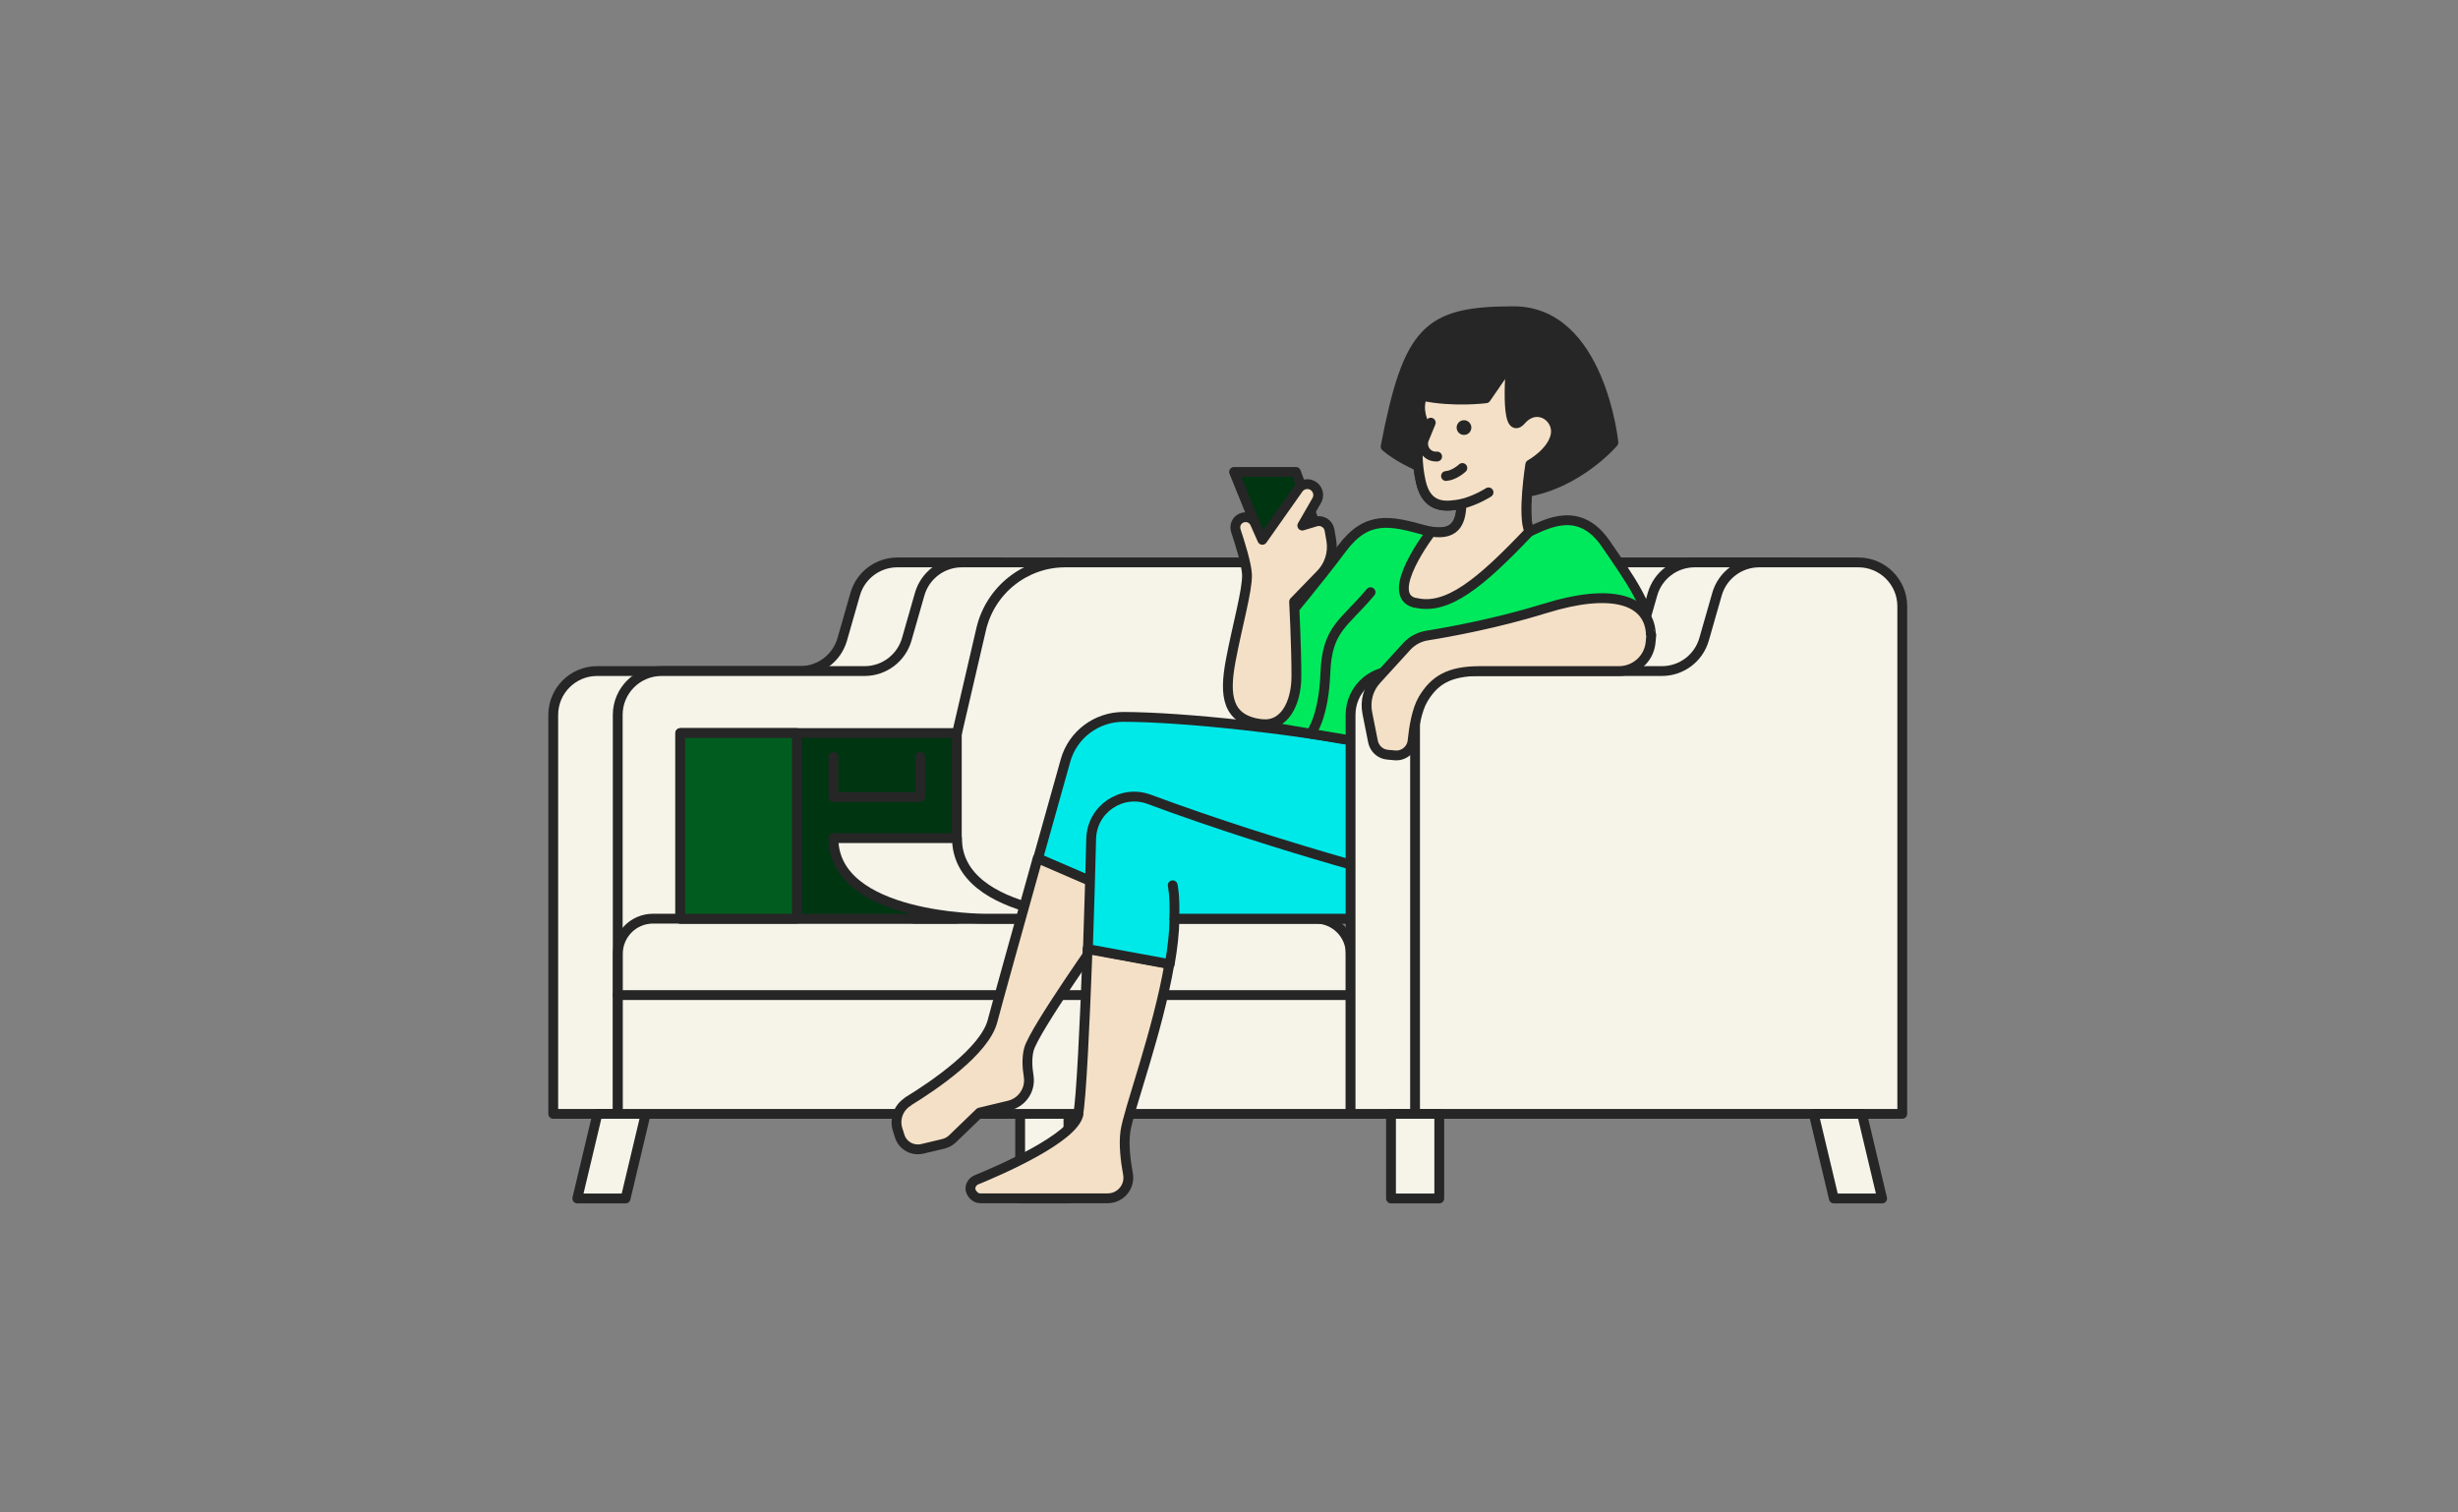 <svg width="780" height="480" viewBox="0 0 780 480" fill="none" xmlns="http://www.w3.org/2000/svg">
<rect x="0" y="0" width="780" height="480" fill="#808080" stroke="none"/>
<g clip-path="url(#clip0_32307_5053)">
<path d="M271.379 188.564L267.276 202.898C265.562 208.87 260.11 212.973 253.878 212.973H189.48C181.794 212.973 175.562 219.204 175.562 226.891V353.504H330.167V192.407C330.167 184.721 323.935 178.489 316.249 178.489H284.778C278.546 178.489 273.093 182.592 271.379 188.564Z" fill="#F6F4E9" stroke="#262626" stroke-width="3.116" stroke-linecap="round" stroke-linejoin="round"/>
<path d="M291.841 188.564L287.739 202.898C286.025 208.87 280.571 212.973 274.339 212.973H209.942C202.256 212.973 196.024 219.204 196.024 226.891V353.504H350.629V192.407C350.629 184.721 344.398 178.489 336.711 178.489H305.24C299.008 178.489 293.555 182.592 291.841 188.564Z" fill="#F6F4E9" stroke="#262626" stroke-width="3.116" stroke-linecap="round" stroke-linejoin="round"/>
<path d="M323.728 380.354H339.048V353.504H323.728V380.354Z" fill="#F6F4E9" stroke="#262626" stroke-width="3.116" stroke-linecap="round" stroke-linejoin="round"/>
<path d="M189.584 353.504H204.905L198.517 380.353H183.196L189.584 353.504Z" fill="#F6F4E9" stroke="#262626" stroke-width="3.116" stroke-linecap="round" stroke-linejoin="round"/>
<path d="M207.19 291.548H417.467C423.647 291.548 428.633 296.533 428.633 302.713V353.504H196.076V302.713C196.076 296.533 201.062 291.548 207.242 291.548H207.19Z" fill="#F6F4E9" stroke="#262626" stroke-width="3.116" stroke-linecap="round" stroke-linejoin="round"/>
<path d="M196.024 315.801H428.633" stroke="#262626" stroke-width="3.116" stroke-linecap="round" stroke-linejoin="round"/>
<path d="M558.258 178.489H338.01C325.286 178.489 314.277 187.266 311.368 199.626L290.023 291.547H558.258V178.489Z" fill="#F6F4E9" stroke="#262626" stroke-width="3.116" stroke-linecap="round" stroke-linejoin="round"/>
<path d="M303.629 232.655H215.862V291.547H303.629V232.655Z" fill="#003512" stroke="#262626" stroke-width="3.116" stroke-linecap="round" stroke-linejoin="round"/>
<path d="M252.891 232.655H215.862V291.547H252.891V232.655Z" fill="#005D1F" stroke="#262626" stroke-width="3.116" stroke-linecap="round" stroke-linejoin="round"/>
<path d="M291.996 240.237V252.961H264.472V240.237" stroke="#262626" stroke-width="3.116" stroke-linecap="round" stroke-linejoin="round"/>
<path d="M351.564 291.548C351.564 291.548 303.681 291.548 303.681 265.997H264.472C264.472 291.548 312.354 291.548 312.354 291.548H351.564Z" fill="#F6F4E9" stroke="#262626" stroke-width="3.116" stroke-linecap="round" stroke-linejoin="round"/>
<path d="M477.917 156.73C498.223 156.73 511.985 140.422 511.985 140.422C511.985 140.422 507.779 98.772 480.306 98.772C452.834 98.772 446.861 104.744 439.694 141.721C450.86 151.276 477.917 156.73 477.917 156.73Z" fill="#262626" stroke="#262626" stroke-width="3.116" stroke-linecap="round" stroke-linejoin="round"/>
<path d="M377.011 273.682L475.529 291.547L443.174 237.433C410.457 231.149 375.038 227.566 356.498 227.514C347.929 227.514 340.399 233.174 338.114 241.38C335.777 249.689 332.609 260.907 329.389 272.488L361.795 286.51L377.064 273.734L377.011 273.682Z" fill="#00E9E9" stroke="#262626" stroke-width="3.116" stroke-linecap="round" stroke-linejoin="round"/>
<path d="M288.101 349.661C285.141 351.479 283.791 355.114 284.83 358.438L285.505 360.567C286.439 363.579 289.556 365.293 292.62 364.618L299.371 363.008C300.41 362.748 301.396 362.229 302.175 361.502L310.9 353.089L320.196 350.856C324.351 349.869 327.103 345.818 326.428 341.56C325.961 338.703 325.805 335.535 326.532 332.939C328.246 326.81 349.694 296.481 349.694 296.481L361.691 286.407L329.285 272.385C323.105 294.456 316.613 317.722 314.951 324.058C312.458 333.562 296.463 344.468 288.05 349.609L288.101 349.661Z" fill="#F4E0C6" stroke="#262626" stroke-width="3.116" stroke-linecap="round" stroke-linejoin="round"/>
<path d="M342.268 353.504C340.813 361.242 316.872 371.577 309.861 374.433C308.719 374.901 307.939 376.043 307.939 377.237C307.939 378.432 309.29 380.302 311.004 380.302H351.512C355.562 380.302 358.678 376.614 357.951 372.616C357.172 368.409 356.549 363.216 357.12 359.113C358.055 352.414 367.403 327.486 371.09 305.881L345.124 301.104C344.241 325.356 343.098 348.622 342.164 353.452L342.268 353.504Z" fill="#F4E0C6" stroke="#262626" stroke-width="3.116" stroke-linecap="round" stroke-linejoin="round"/>
<path d="M450.6 291.547V280.382C450.6 280.382 407.391 269.528 364.702 253.689C355.926 250.417 346.526 256.753 346.266 266.152C346.007 276.643 345.643 289.055 345.228 301.207L371.194 305.985C372.077 300.896 372.648 296.014 372.7 291.547H450.652H450.6Z" fill="#00E9E9" stroke="#262626" stroke-width="3.116" stroke-linecap="round" stroke-linejoin="round"/>
<path d="M372.649 291.547C372.909 284.173 372.13 280.953 372.13 280.953Z" fill="#00E9E9"/>
<path d="M372.649 291.547C372.909 284.173 372.13 280.953 372.13 280.953" stroke="#262626" stroke-width="3.116" stroke-linecap="round" stroke-linejoin="round"/>
<path d="M463.843 159.949C463.635 165.091 462.493 171.115 451.898 168.206C441.252 165.298 433.826 163.429 425.88 174.023C417.934 184.669 408.067 196.354 408.067 196.354L398.459 229.903L443.121 237.434L516.659 227.514C516.659 227.514 524.345 209.961 523.826 201.132C523.306 192.304 517.698 184.41 509.492 172.465C501.235 160.52 491.16 166.077 485.344 168.726C482.955 163.948 485.603 147.485 485.603 147.485C485.603 147.485 492.354 143.798 493.601 138.345C494.899 132.684 487.836 127.543 482.695 133.411C477.19 139.643 479.527 114.819 479.527 114.819L471.529 126.453C471.529 126.453 461.195 127.803 451.327 125.674C449.51 130.192 451.847 134.502 451.847 134.502C451.847 134.502 448.211 140.682 450.86 152.886C452.833 161.871 459.273 160.78 463.791 160.001L463.843 159.949Z" fill="#00E95C" stroke="#262626" stroke-width="3.116" stroke-linecap="round" stroke-linejoin="round"/>
<path d="M449.043 191.265C459.274 193.81 469.764 185.085 485.344 168.674C482.955 163.896 485.604 147.433 485.604 147.433C485.604 147.433 492.355 143.746 493.601 138.293C494.9 132.632 487.837 127.491 482.695 133.36C477.19 139.592 479.528 114.768 479.528 114.768L471.53 126.4C471.53 126.4 461.195 127.751 451.328 125.621C449.51 130.139 451.847 134.45 451.847 134.45C451.847 134.45 448.212 140.63 450.86 152.834C452.834 161.819 459.274 160.728 463.792 159.949C463.584 164.675 462.649 170.128 454.184 168.726C454.184 168.726 438.76 188.72 448.991 191.317L449.043 191.265Z" fill="#F4E0C6" stroke="#262626" stroke-width="3.116" stroke-linecap="round" stroke-linejoin="round"/>
<path d="M456.053 144.889H455.482C452.677 144.785 450.86 141.929 451.898 139.332L454.027 134.139" stroke="#262626" stroke-width="3.116" stroke-linecap="round" stroke-linejoin="round"/>
<path d="M458.857 151.069C461.61 150.861 464.051 148.524 464.051 148.524" stroke="#262626" stroke-width="3.116" stroke-linecap="round" stroke-linejoin="round"/>
<path d="M463.844 159.949C468.674 158.703 472.361 156.262 472.361 156.262" stroke="#262626" stroke-width="3.116" stroke-linecap="round" stroke-linejoin="round"/>
<path d="M464.57 138.033C465.861 138.033 466.907 136.987 466.907 135.696C466.907 134.406 465.861 133.359 464.57 133.359C463.28 133.359 462.233 134.406 462.233 135.696C462.233 136.987 463.28 138.033 464.57 138.033Z" fill="#262626"/>
<path d="M421.829 178.49L411.235 149.771H391.604L405.626 184.358L421.829 178.49Z" fill="#003512" stroke="#262626" stroke-width="3.116" stroke-linecap="round" stroke-linejoin="round"/>
<path d="M400.537 229.851C389.268 228.553 388.489 220.711 390.514 209.805C392.539 198.9 395.915 187.163 395.707 182.281C395.552 178.905 393.422 172.206 392.176 168.415C391.657 166.805 392.384 165.091 393.942 164.416C395.604 163.689 397.525 164.416 398.252 166.078L400.589 171.323L412.015 155.12C413.157 153.51 415.442 153.146 417 154.393C418.35 155.483 418.714 157.353 417.831 158.859L413.261 166.805L417.572 165.507C419.493 164.935 421.518 166.182 421.882 168.155L422.453 171.427C423.128 175.374 421.882 179.425 419.077 182.281L410.664 190.954C410.664 190.954 411.391 205.132 411.391 214.479C411.391 223.827 407.185 230.579 400.485 229.8L400.537 229.851Z" fill="#F4E0C6" stroke="#262626" stroke-width="3.116" stroke-linecap="round" stroke-linejoin="round"/>
<path d="M434.917 187.941C426.503 198.016 421.103 199.419 420.583 213.597C420.064 227.774 415.961 232.812 415.961 232.812" stroke="#262626" stroke-width="3.116" stroke-linecap="round" stroke-linejoin="round"/>
<path d="M524.397 188.564L520.294 202.898C518.581 208.87 513.128 212.973 506.896 212.973H442.499C434.812 212.973 428.58 219.204 428.58 226.891V353.504H583.185V192.407C583.185 184.721 576.953 178.489 569.267 178.489H537.796C531.564 178.489 526.111 182.592 524.397 188.564Z" fill="#F6F4E9" stroke="#262626" stroke-width="3.116" stroke-linecap="round" stroke-linejoin="round"/>
<path d="M544.859 188.564L540.756 202.898C539.042 208.87 533.589 212.973 527.357 212.973H462.96C455.274 212.973 449.042 219.204 449.042 226.891V353.504H603.647V192.407C603.647 184.721 597.415 178.489 589.729 178.489H558.257C552.025 178.489 546.572 182.592 544.859 188.564Z" fill="#F6F4E9" stroke="#262626" stroke-width="3.116" stroke-linecap="round" stroke-linejoin="round"/>
<path d="M456.728 353.504H441.408V380.353H456.728V353.504Z" fill="#F6F4E9" stroke="#262626" stroke-width="3.116" stroke-linecap="round" stroke-linejoin="round"/>
<path d="M590.871 353.504H575.551L581.939 380.353H597.259L590.871 353.504Z" fill="#F6F4E9" stroke="#262626" stroke-width="3.116" stroke-linecap="round" stroke-linejoin="round"/>
<path d="M523.878 201.08C523.203 190.122 511.154 186.591 490.329 193.082C474.905 197.86 459.688 200.613 452.833 201.703C450.341 202.119 448.108 203.313 446.394 205.183L436.786 215.725C434.19 218.53 433.151 222.425 433.878 226.216L435.695 235.356C436.163 237.589 437.98 239.303 440.265 239.511L442.551 239.718C445.407 240.03 448.004 237.901 448.263 235.044C448.679 230.942 449.562 225.333 451.587 221.905C455.119 215.985 459.688 212.973 469.608 212.973H513.751C518.892 212.973 523.255 209.078 523.774 203.988C524.294 198.899 523.878 202.067 523.826 201.132L523.878 201.08Z" fill="#F4E0C6" stroke="#262626" stroke-width="3.116" stroke-linecap="round" stroke-linejoin="round"/>
</g>
<defs>
<clipPath id="clip0_32307_5053">
<rect width="434" height="287.429" fill="white" transform="translate(173 96)"/>
</clipPath>
</defs>
</svg>
